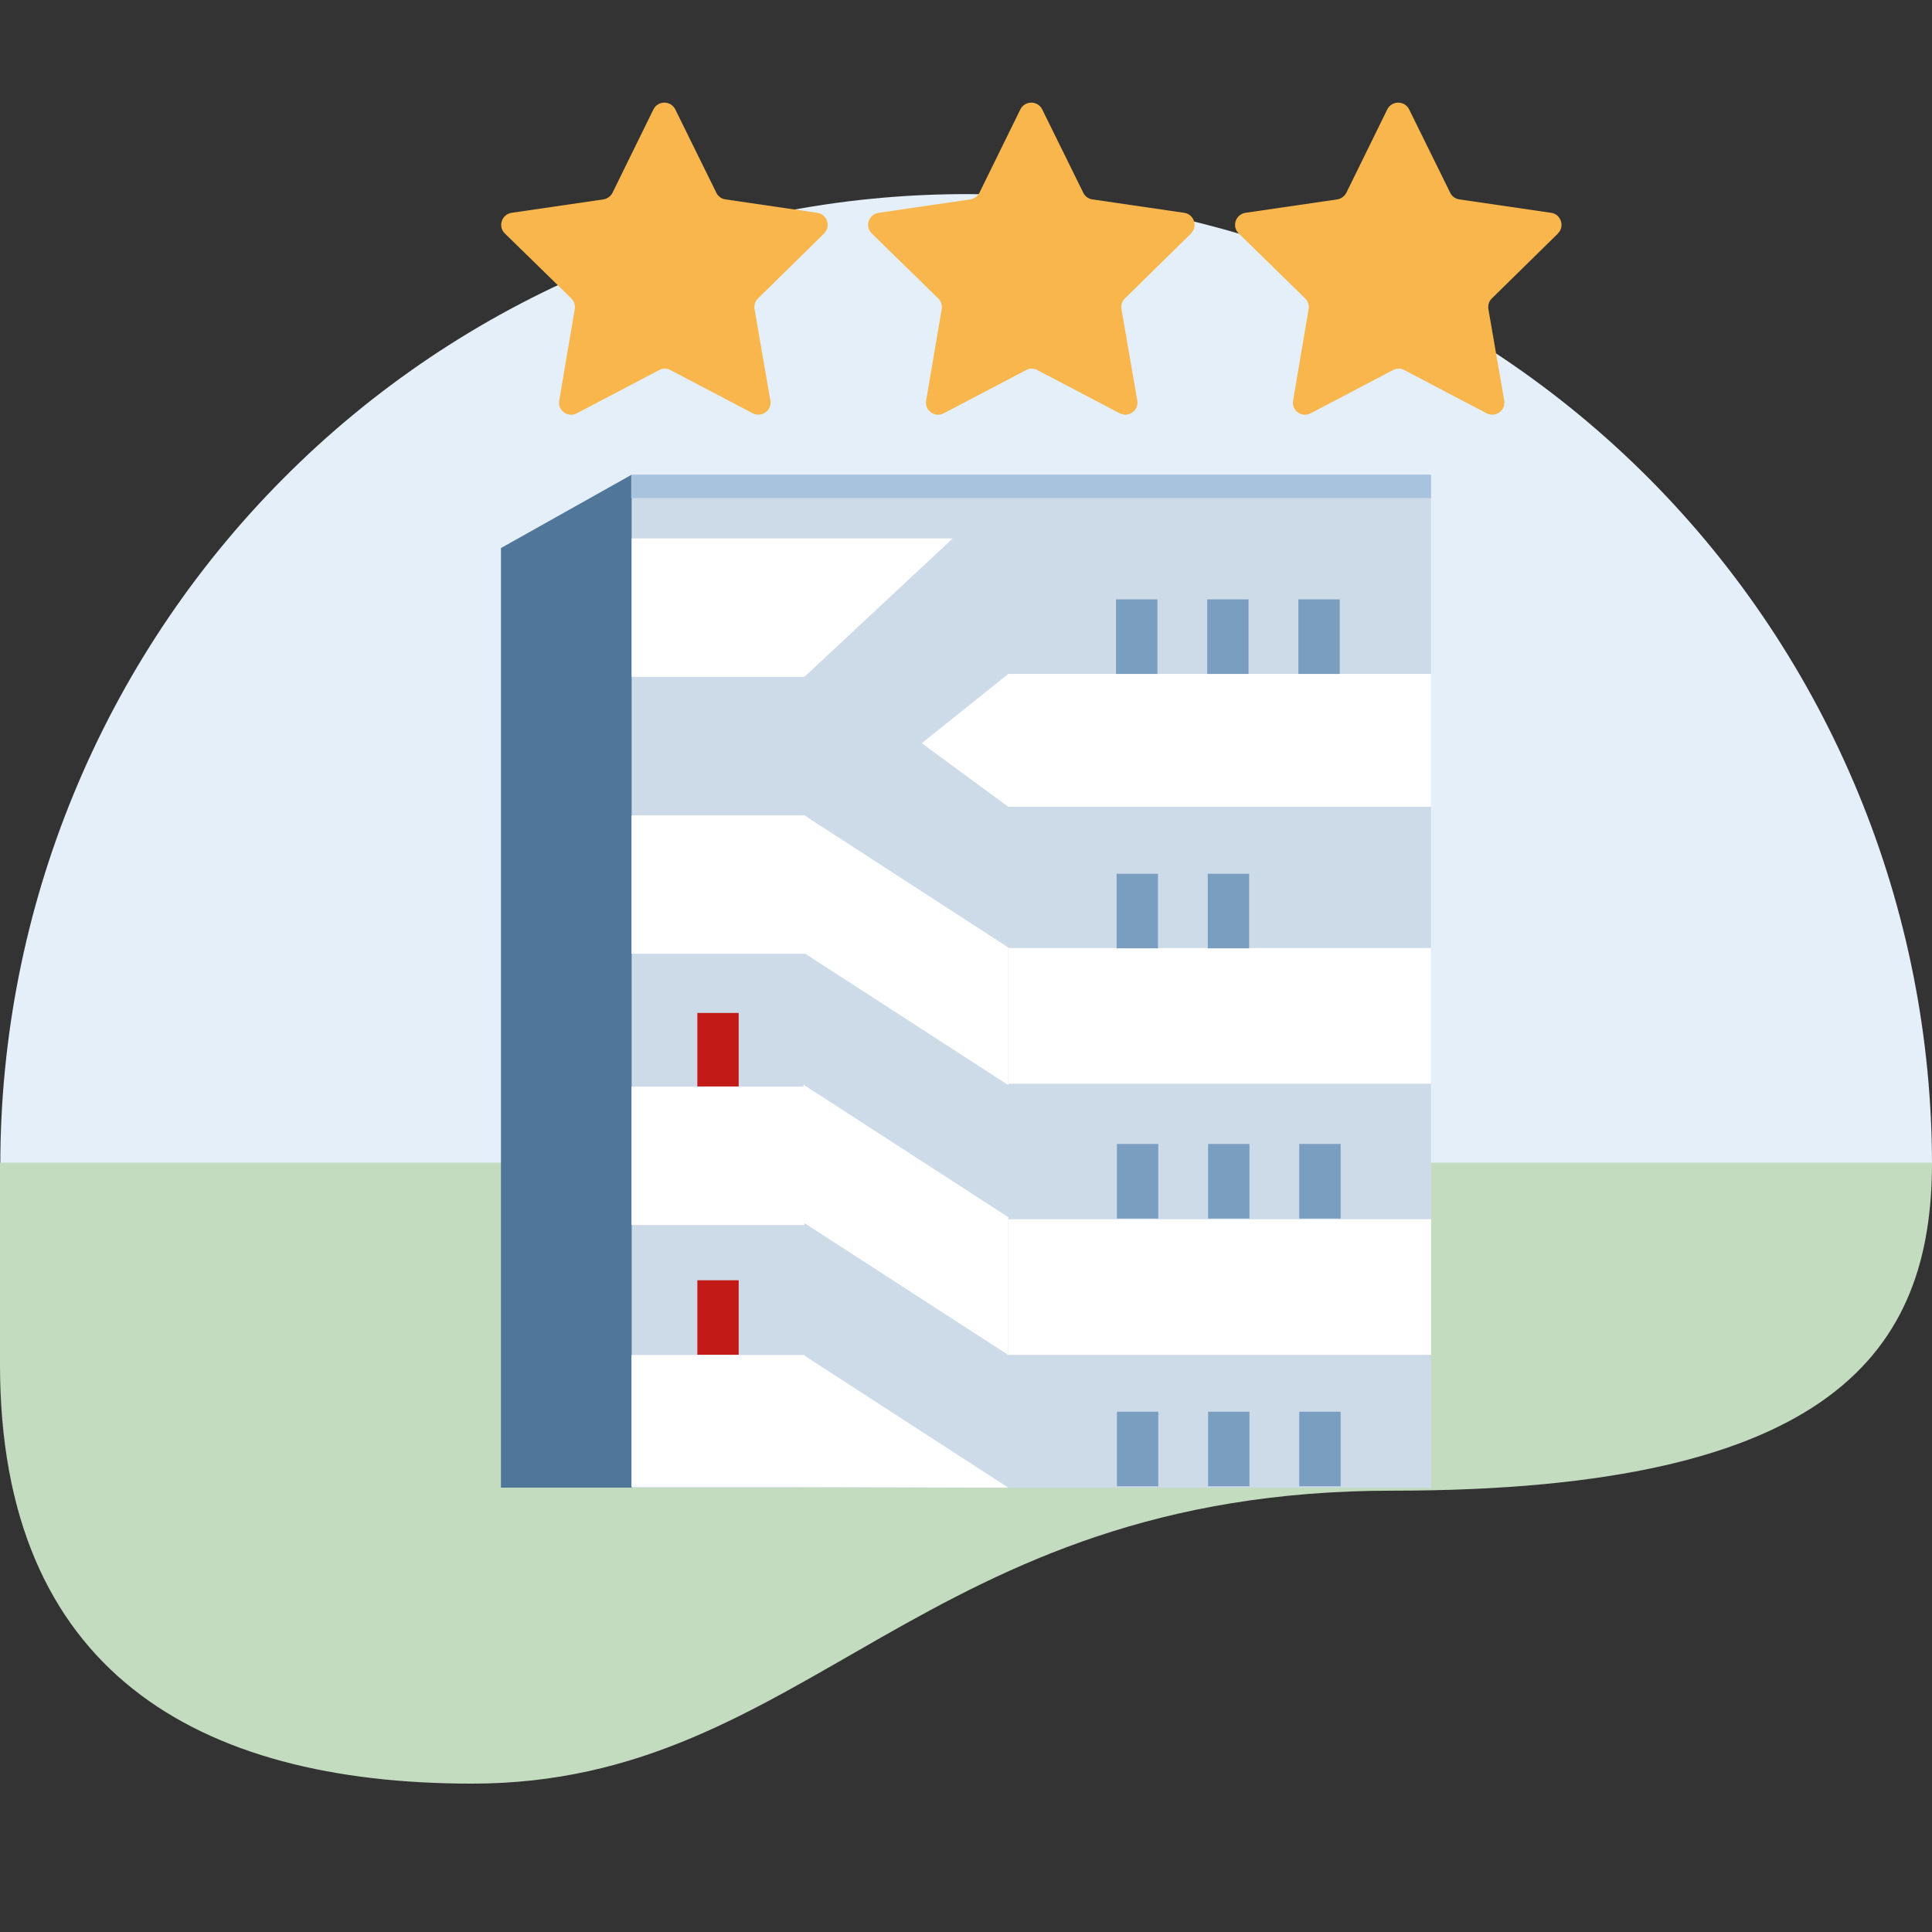 <?xml version="1.0" encoding="UTF-8"?>
<svg id="Layer_1" xmlns="http://www.w3.org/2000/svg" version="1.1" viewBox="0 0 128 128">
  <rect x="0" y="0" width="128" height="128" fill="#333333" stroke="none"/>
  <!-- Generator: Adobe Illustrator 29.8.2, SVG Export Plug-In . SVG Version: 2.1.1 Build 3)  -->
  <defs>
    <style>
      .st0 {
        fill: #cddbe9;
        fill-rule: evenodd;
      }

      .st1 {
        fill: #fff;
      }

      .st2 {
        fill: #e4effa;
      }

      .st3 {
        fill: #50769a;
      }

      .st4 {
        fill: #c21b17;
      }

      .st5 {
        fill: #a8c3dd;
      }

      .st6 {
        fill: #f8b64c;
      }

      .st7 {
        fill: #7a9ebf;
      }

      .st8 {
        fill: #c3dcbf;
      }
    </style>
  </defs>
  <path id="Path" class="st2" d="M128,77.2c0-8.45-1.65-16.81-4.87-24.62-3.22-7.81-7.93-14.9-13.87-20.87-5.94-5.97-13-10.71-20.76-13.95-7.76-3.23-16.09-4.9-24.49-4.9s-16.73,1.66-24.49,4.9c-7.76,3.23-14.82,7.97-20.76,13.95-5.94,5.97-10.66,13.07-13.87,20.87-3.22,7.8-4.87,16.17-4.87,24.62h128Z"/>
  <path id="Path1" data-name="Path" class="st8" d="M92.28,98.76c-31.33,0-38.65,19.41-61,19.41C13.05,118.17,0,110.7,0,90.4v-13.37h128c0,12.39-6.47,21.73-35.72,21.73Z"/>
  <polygon id="Path2" data-name="Path" class="st0" points="41.85 31.45 94.81 31.45 94.81 98.56 41.85 98.56 41.85 31.45"/>
  <polygon id="Path3" data-name="Path" class="st3" points="41.85 31.45 41.85 98.56 33.19 98.56 33.19 36.31 41.85 31.45"/>
  <rect id="Rectangle" class="st4" x="46.2" y="84.82" width="2.74" height="4.94"/>
  <rect id="Rectangle1" data-name="Rectangle" class="st4" x="46.2" y="67.11" width="2.74" height="4.87"/>
  <rect id="Rectangle2" data-name="Rectangle" class="st1" x="41.84" y="54.02" width="11.45" height="9.17"/>
  <polygon id="Path4" data-name="Path" class="st1" points="53.3 35.67 41.85 35.67 41.85 44.84 53.3 44.84 53.3 35.67"/>
  <polygon id="Path5" data-name="Path" class="st1" points="53.3 44.84 53.3 35.67 63.12 35.67 53.3 44.84"/>
  <rect id="Rectangle3" data-name="Rectangle" class="st1" x="41.84" y="89.77" width="11.45" height="8.75"/>
  <rect id="Rectangle4" data-name="Rectangle" class="st1" x="41.84" y="71.99" width="11.45" height="9.17"/>
  <polygon id="Path6" data-name="Path" class="st1" points="66.8 98.56 53.23 89.77 53.23 98.52 66.8 98.56"/>
  <polygon id="Path7" data-name="Path" class="st1" points="53.23 71.86 66.8 80.64 66.8 89.77 53.23 80.99 53.23 71.86"/>
  <polygon id="Path8" data-name="Path" class="st1" points="66.8 71.89 53.23 63.11 53.23 53.98 66.8 62.77 66.8 71.89"/>
  <polygon id="Path9" data-name="Path" class="st1" points="94.81 44.65 66.8 44.65 61.07 49.24 66.8 53.45 94.81 53.45 94.81 44.65"/>
  <polygon id="Path10" data-name="Path" class="st1" points="94.81 62.81 66.8 62.81 66.8 71.8 94.81 71.8 94.81 62.81"/>
  <polygon id="Path11" data-name="Path" class="st1" points="94.81 80.78 66.8 80.78 66.8 89.76 94.81 89.76 94.81 80.78"/>
  <rect id="Rectangle5" data-name="Rectangle" class="st5" x="41.82" y="31.45" width="52.99" height="1.55"/>
  <rect id="Rectangle6" data-name="Rectangle" class="st7" x="86.08" y="75.79" width="2.74" height="4.94"/>
  <rect id="Rectangle7" data-name="Rectangle" class="st7" x="86.02" y="39.71" width="2.74" height="4.94"/>
  <rect id="Rectangle8" data-name="Rectangle" class="st7" x="86.08" y="93.53" width="2.74" height="4.94"/>
  <rect id="Rectangle9" data-name="Rectangle" class="st7" x="80.04" y="75.79" width="2.74" height="4.94"/>
  <rect id="Rectangle10" data-name="Rectangle" class="st7" x="80.02" y="57.89" width="2.74" height="4.94"/>
  <rect id="Rectangle11" data-name="Rectangle" class="st7" x="79.98" y="39.71" width="2.74" height="4.94"/>
  <rect id="Rectangle12" data-name="Rectangle" class="st7" x="80.04" y="93.53" width="2.74" height="4.94"/>
  <rect id="Rectangle13" data-name="Rectangle" class="st7" x="74" y="75.79" width="2.74" height="4.94"/>
  <rect id="Rectangle14" data-name="Rectangle" class="st7" x="73.98" y="57.89" width="2.74" height="4.94"/>
  <rect id="Rectangle15" data-name="Rectangle" class="st7" x="73.94" y="39.71" width="2.74" height="4.94"/>
  <rect id="Rectangle16" data-name="Rectangle" class="st7" x="74" y="93.53" width="2.74" height="4.94"/>
  <path class="st6" d="M54.59,15.47c.48-.46.21-1.28-.44-1.37l-6.09-.89c-.26-.04-.49-.2-.6-.44l-2.72-5.52c-.3-.6-1.15-.6-1.45,0l-2.71,5.52c-.12.23-.35.4-.6.44l-6.09.89c-.65.1-.92.91-.44,1.37l4.4,4.3c.19.19.27.45.23.71l-1.03,6.06c-.12.65.58,1.16,1.17.84l5.45-2.86c.23-.13.52-.13.75,0l5.45,2.86c.59.31,1.28-.19,1.17-.84l-1.05-6.06c-.04-.26.04-.53.23-.71l4.38-4.3Z"/>
  <path class="st6" d="M78.9,15.47c.48-.46.21-1.28-.44-1.37l-6.09-.89c-.26-.04-.49-.2-.6-.44l-2.72-5.52c-.3-.6-1.15-.6-1.45,0l-2.71,5.52c-.12.23-.35.4-.6.44l-6.09.89c-.65.1-.92.91-.44,1.37l4.4,4.3c.19.19.27.45.23.71l-1.03,6.06c-.12.65.58,1.16,1.17.84l5.45-2.86c.23-.13.52-.13.75,0l5.45,2.86c.59.31,1.28-.19,1.17-.84l-1.05-6.06c-.04-.26.04-.53.23-.71l4.38-4.3Z"/>
  <path class="st6" d="M103.21,15.47c.48-.46.21-1.28-.44-1.37l-6.09-.89c-.26-.04-.49-.2-.6-.44l-2.72-5.52c-.3-.6-1.15-.6-1.45,0l-2.71,5.52c-.12.23-.35.4-.6.44l-6.09.89c-.65.1-.92.91-.44,1.37l4.4,4.3c.19.19.27.45.23.71l-1.03,6.06c-.12.65.58,1.16,1.17.84l5.45-2.86c.23-.13.52-.13.75,0l5.45,2.86c.59.31,1.28-.19,1.17-.84l-1.05-6.06c-.04-.26.04-.53.23-.71l4.38-4.3Z"/>
</svg>